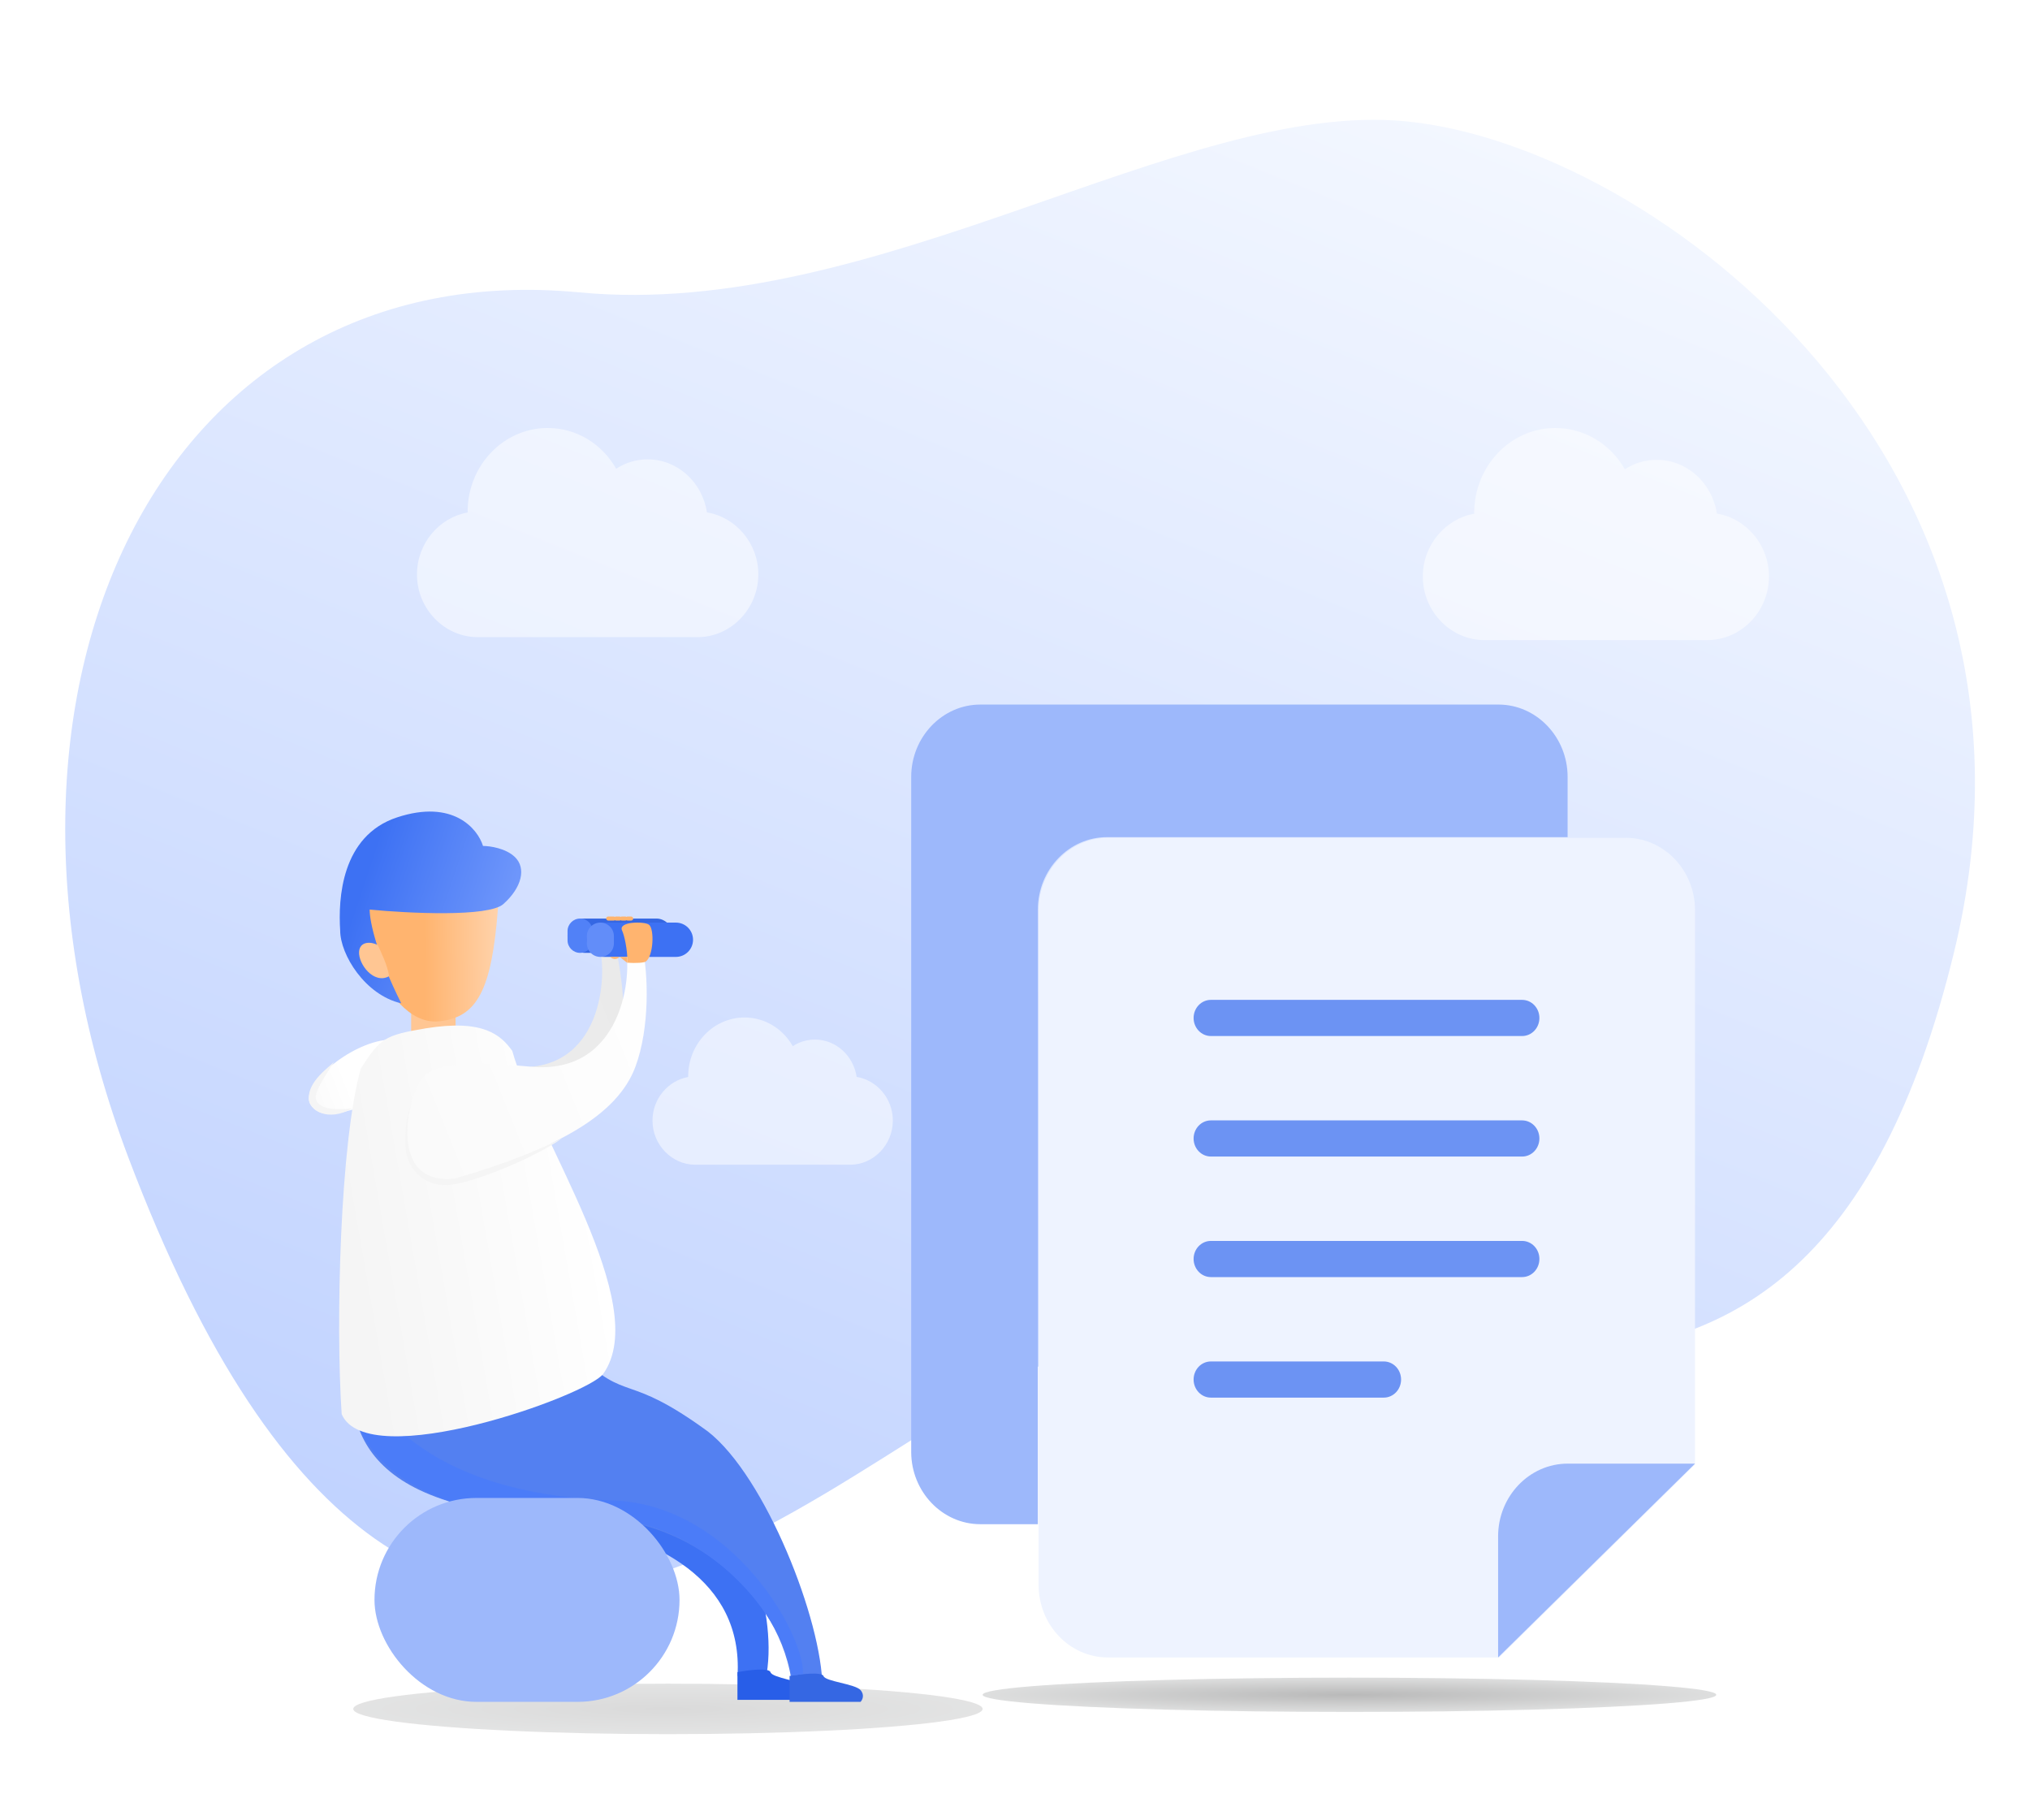 <svg width="425" height="381" viewBox="0 0 425 381" fill="none" xmlns="http://www.w3.org/2000/svg">
<path d="M26.879 242.302C-10.231 144.226 33.762 52.848 121.334 61.204C183.489 67.135 247.336 20.912 294.23 25.387C346.26 30.352 434.09 96.598 409.092 199.341C377.335 329.864 288.4 265.69 228.759 281.684C178.255 295.227 91.186 412.258 26.879 242.302Z" fill="url(#paint0_linear_146_133)"/>
<path d="M179.35 225.422C178.69 221 175.023 217.606 170.611 217.606C168.951 217.606 167.356 218.086 165.972 218.982C163.867 215.284 160.078 212.983 155.869 212.983C149.366 212.983 144.076 218.514 144.076 225.312C144.076 225.355 144.076 225.398 144.077 225.44C139.898 226.176 136.607 229.986 136.607 234.56C136.607 239.659 140.673 243.807 145.55 243.807H177.981C182.859 243.807 186.925 239.659 186.925 234.56C186.925 229.947 183.58 226.113 179.35 225.422V225.422Z" fill="white" fill-opacity="0.5"/>
<path d="M148.004 107.256C147.065 100.975 141.858 96.155 135.591 96.155C133.233 96.155 130.968 96.837 129.003 98.109C126.014 92.856 120.632 89.588 114.653 89.588C105.418 89.588 97.903 97.444 97.903 107.1C97.903 107.16 97.903 107.222 97.906 107.282C91.97 108.327 87.295 113.738 87.295 120.234C87.295 127.477 93.07 133.368 99.997 133.368H146.059C152.987 133.368 158.761 127.477 158.761 120.234C158.761 113.682 154.011 108.237 148.004 107.256V107.256Z" fill="white" fill-opacity="0.5"/>
<path d="M359.443 107.505C358.491 101.136 353.21 96.247 346.855 96.247C344.464 96.247 342.167 96.939 340.175 98.229C337.143 92.903 331.686 89.588 325.623 89.588C316.257 89.588 308.637 97.555 308.637 107.347C308.637 107.407 308.637 107.47 308.639 107.531C302.62 108.591 297.88 114.078 297.88 120.666C297.88 128.01 303.736 133.985 310.76 133.985H357.471C364.496 133.985 370.352 128.01 370.352 120.666C370.352 114.021 365.535 108.5 359.443 107.505V107.505Z" fill="white" fill-opacity="0.5"/>
<g filter="url(#filter0_f_146_133)">
<ellipse cx="139.84" cy="357.718" rx="65.883" ry="5.282" fill="url(#paint1_radial_146_133)" fill-opacity="0.6"/>
</g>
<path d="M86.083 217.052V211.063L95.379 210.87V217.631L86.083 217.052Z" fill="#FFC693"/>
<path d="M91.895 213.791C85.465 214.413 80.868 207.045 79.372 203.283L76.382 188.69C86.101 183.696 105.277 177.054 104.23 190.441C102.922 207.175 99.931 213.012 91.895 213.791Z" fill="url(#paint2_linear_146_133)"/>
<path d="M105.388 189.238C102.273 192.018 85.425 191.169 77.391 190.397C77.391 193.034 78.97 199.988 84.013 210.024C76.412 208.287 71.22 199.795 71.22 194.777C70.788 188.215 71.421 174.956 83.139 171.096C94.856 167.236 100.011 173.476 101.123 177.079C102.545 177.079 105.87 177.542 107.798 179.395C110.208 181.711 109.281 185.764 105.388 189.238Z" fill="url(#paint3_linear_146_133)"/>
<path d="M75.177 199.213C75.319 197.157 77.433 196.972 79.095 197.829C79.689 199.147 81.176 202.127 81.461 204.341C78.255 206.121 74.999 201.783 75.177 199.213Z" fill="#FFC693"/>
<path d="M64.993 231.115C62.655 227.386 73.113 218.297 81.232 217.631C75.224 221.626 75.079 228.992 74.159 232.21C72.535 232.432 67.332 234.844 64.993 231.115Z" fill="url(#paint4_linear_146_133)"/>
<path d="M118.751 318.393C68.704 309.393 70.484 289.653 74.289 275.449C84.516 278.368 110.212 283.273 120.693 283.794C129.326 295.745 129.941 289.037 144.844 304.503C155.196 315.912 162.774 336.584 160.513 350.328L154.406 350.832C155.616 330.591 137.281 321.726 118.751 318.393Z" fill="#3D71F3"/>
<path d="M161.311 350.02C160.934 349.037 156.541 349.611 154.391 350.02V355.816H168.86C169.227 355.406 169.741 354.306 168.86 353.182C167.759 351.777 161.626 351.25 161.311 350.02Z" fill="#285EE8"/>
<path d="M124.712 317.915C73.869 317.915 72.421 298.192 73.869 283.554C84.434 284.616 110.585 284.895 121.011 283.554C131.469 293.779 130.987 287.074 148.203 299.645C160.27 309.031 172.176 339.369 172.176 353.281H165.901C163.809 333.167 143.536 317.915 124.712 317.915Z" fill="#5380F1"/>
<path d="M172.411 350.829C172.024 349.911 167.512 350.447 165.304 350.829V356.239H180.164C180.541 355.856 181.069 354.829 180.164 353.78C179.034 352.469 172.734 351.977 172.411 350.829Z" fill="#3567E3"/>
<path d="M91.311 246.669C76.932 248.48 81.186 229.316 84.481 225.543C86.459 223.28 91.311 221.771 106.949 223.28C126.379 225.155 127.199 203.662 125.462 198.192H128.877C130.135 203.914 131.896 215.131 128.877 223.28C125.102 233.465 112.52 240.444 91.311 246.669Z" fill="url(#paint5_linear_146_133)"/>
<path d="M129.139 314.112C94.015 313.109 83.65 298.779 80.803 296.883C77.42 295.546 74.519 294.542 73.553 294.542C79.192 314.782 104.166 318.964 128.334 317.96C147.99 319.633 164.102 337.865 165.713 350.745L168.13 350.41C168.399 342.158 153.629 315.618 129.139 314.112Z" fill="#4B7CF8"/>
<path d="M89.061 215.269C80.373 216.698 79.569 217.448 75.547 223.652C71.203 238.909 70.245 276.907 71.532 296.02C77.002 308.595 123.108 292.085 126.3 287.569C136.607 272.989 112.282 238.014 107.241 219.963C104.882 216.721 101.288 213.257 89.061 215.269Z" fill="url(#paint6_linear_146_133)"/>
<path d="M84.92 240.381C84.519 232.928 86.545 228.331 90.338 225.66C89.375 230.132 87.304 239.412 90.338 243.735C93.372 248.058 109.783 241.934 117.61 238.331C111.108 242.804 98.776 247.643 94.131 248.021C87.99 248.521 85.101 243.735 84.92 240.381Z" fill="#F5F5F5"/>
<path d="M95.379 246.669C80.964 248.48 85.228 229.316 88.531 225.543C90.513 223.28 95.379 221.771 111.055 223.28C130.533 225.155 132.497 203.662 130.875 198.192H134.479C135.74 203.914 136.064 215.131 133.037 223.28C129.253 233.465 116.64 240.444 95.379 246.669Z" fill="url(#paint7_linear_146_133)"/>
<path d="M66.105 229.692C66.105 228.008 68.613 224.357 69.947 222.28C68.987 223.29 64.504 226.323 64.665 229.861C64.504 232.388 68.702 234.957 73.755 231.999C66.883 232.839 66.105 230.6 66.105 229.692Z" fill="#F5F5F5"/>
<rect x="78.403" y="313.558" width="63.862" height="42.681" rx="21.34" fill="#9DB8FB"/>
<rect x="118.822" y="192.276" width="22.231" height="7.184" rx="3.592" fill="#3567E3"/>
<path d="M118.822 194.903C118.822 193.452 119.999 192.276 121.45 192.276V192.276C122.901 192.276 124.077 193.452 124.077 194.903V196.833C124.077 198.284 122.901 199.46 121.45 199.46V199.46C119.999 199.46 118.822 198.284 118.822 196.833V195.868V194.903Z" fill="#5181F7"/>
<path d="M122.864 196.713C122.864 194.729 124.472 193.121 126.456 193.121H141.503C143.487 193.121 145.095 194.729 145.095 196.713V196.713C145.095 198.697 143.487 200.305 141.503 200.305H126.456C124.472 200.305 122.864 198.697 122.864 196.713V196.713V196.713Z" fill="#3D71F3"/>
<path d="M127.714 200.305C128.051 200.624 128.927 201.071 129.735 200.305H127.714Z" fill="#FFB46F"/>
<path d="M122.864 195.951C122.864 194.388 124.131 193.121 125.693 193.121V193.121C127.256 193.121 128.523 194.388 128.523 195.951V197.476C128.523 199.038 127.256 200.305 125.693 200.305V200.305C124.131 200.305 122.864 199.038 122.864 197.476V196.713V195.951Z" fill="#628DF9"/>
<path d="M130.239 194.789C130.692 195.749 131.371 198.627 131.371 201.507C133.107 201.667 134.891 201.516 135.22 201.267C136.805 200.067 137.031 194.549 135.899 193.589C135.002 192.827 129.322 192.845 130.239 194.789Z" fill="#FFB46F"/>
<path d="M129.735 200.305L131.352 201.573V200.305H129.735Z" fill="#FFB46F"/>
<rect x="128.523" y="191.853" width="1.617" height="0.845" rx="0.423" fill="#FFB46F"/>
<rect x="130.948" y="191.853" width="1.617" height="0.845" rx="0.423" fill="#FFB46F"/>
<rect x="126.906" y="191.853" width="2.021" height="0.845" rx="0.423" fill="#FFB46F"/>
<rect x="129.735" y="191.853" width="1.617" height="0.845" rx="0.423" fill="#FFB46F"/>
<g filter="url(#filter1_f_146_133)">
<ellipse cx="282.52" cy="354.76" rx="76.797" ry="3.592" fill="url(#paint8_radial_146_133)" fill-opacity="0.7"/>
</g>
<path d="M354.871 190.511C354.871 182.185 348.361 175.373 340.405 175.373H231.911C223.955 175.373 217.445 182.185 217.445 190.511V331.804C217.445 340.13 223.955 346.942 231.911 346.942H313.874L354.859 306.573L354.871 190.511Z" fill="#EEF3FF"/>
<path d="M217.288 190.374C217.288 182.048 223.798 175.236 231.754 175.236H328.194V162.62C328.194 154.294 321.685 147.482 313.729 147.482H205.234C197.278 147.482 190.769 154.294 190.769 162.62V303.913C190.769 312.239 197.278 319.051 205.234 319.051H217.288V190.374Z" fill="#9DB8FB"/>
<path d="M328.194 306.374H354.871L313.643 346.942V321.587C313.643 313.22 320.191 306.374 328.194 306.374Z" fill="#9DB8FB"/>
<path d="M253.512 242.094H318.668C320.669 242.094 322.288 240.399 322.288 238.31C322.288 236.219 320.668 234.525 318.668 234.525H253.512C251.511 234.525 249.892 236.219 249.892 238.31C249.892 240.399 251.511 242.094 253.512 242.094Z" fill="#6C93F3"/>
<path d="M253.512 216.865H318.668C320.669 216.865 322.288 215.169 322.288 213.08C322.288 210.989 320.669 209.296 318.668 209.296H253.512C251.512 209.296 249.892 210.989 249.892 213.08C249.892 215.169 251.511 216.865 253.512 216.865Z" fill="#6C93F3"/>
<path d="M253.512 267.325H318.668C320.669 267.325 322.288 265.629 322.288 263.54C322.288 261.449 320.668 259.756 318.668 259.756H253.512C251.511 259.756 249.892 261.449 249.892 263.54C249.892 265.629 251.511 267.325 253.512 267.325Z" fill="#6C93F3"/>
<path d="M253.512 292.555H289.71C291.71 292.555 293.33 290.859 293.33 288.77C293.33 286.678 291.71 284.986 289.71 284.986H253.512C251.511 284.986 249.892 286.678 249.892 288.77C249.892 290.859 251.511 292.555 253.512 292.555Z" fill="#6C93F3"/>
<defs>
<filter id="filter0_f_146_133" x="59.957" y="338.435" width="159.767" height="38.565" filterUnits="userSpaceOnUse" color-interpolation-filters="sRGB">
<feFlood flood-opacity="0" result="BackgroundImageFix"/>
<feBlend mode="normal" in="SourceGraphic" in2="BackgroundImageFix" result="shape"/>
<feGaussianBlur stdDeviation="7" result="effect1_foregroundBlur_146_133"/>
</filter>
<filter id="filter1_f_146_133" x="183.724" y="329.168" width="197.593" height="51.184" filterUnits="userSpaceOnUse" color-interpolation-filters="sRGB">
<feFlood flood-opacity="0" result="BackgroundImageFix"/>
<feBlend mode="normal" in="SourceGraphic" in2="BackgroundImageFix" result="shape"/>
<feGaussianBlur stdDeviation="11" result="effect1_foregroundBlur_146_133"/>
</filter>
<linearGradient id="paint0_linear_146_133" x1="158.137" y1="379.937" x2="301.105" y2="23.986" gradientUnits="userSpaceOnUse">
<stop stop-color="#BDD0FF"/>
<stop offset="1" stop-color="#F3F7FF"/>
</linearGradient>
<radialGradient id="paint1_radial_146_133" cx="0" cy="0" r="1" gradientUnits="userSpaceOnUse" gradientTransform="translate(139.84 357.718) rotate(90) scale(5.282 65.883)">
<stop stop-color="#C1C1C1"/>
<stop offset="1" stop-color="#D0D1D1"/>
</radialGradient>
<linearGradient id="paint2_linear_146_133" x1="82.684" y1="202.057" x2="104.177" y2="201.877" gradientUnits="userSpaceOnUse">
<stop offset="0.292" stop-color="#FFB46F"/>
<stop offset="1" stop-color="#FFD2AA"/>
</linearGradient>
<linearGradient id="paint3_linear_146_133" x1="77.524" y1="180.301" x2="110.805" y2="191.437" gradientUnits="userSpaceOnUse">
<stop stop-color="#3D71F3"/>
<stop offset="1" stop-color="#769CFC"/>
</linearGradient>
<linearGradient id="paint4_linear_146_133" x1="65.481" y1="232.447" x2="81.501" y2="226.227" gradientUnits="userSpaceOnUse">
<stop stop-color="#FAFAFA"/>
<stop offset="0.531" stop-color="white"/>
</linearGradient>
<linearGradient id="paint5_linear_146_133" x1="80.168" y1="231.579" x2="142.68" y2="206.572" gradientUnits="userSpaceOnUse">
<stop stop-color="#EFEFEF"/>
<stop offset="1" stop-color="#E9E9E9"/>
</linearGradient>
<linearGradient id="paint6_linear_146_133" x1="73.133" y1="261.543" x2="124.586" y2="252.566" gradientUnits="userSpaceOnUse">
<stop stop-color="#F5F5F5"/>
<stop offset="1" stop-color="white"/>
</linearGradient>
<linearGradient id="paint7_linear_146_133" x1="84.207" y1="231.579" x2="146.832" y2="206.464" gradientUnits="userSpaceOnUse">
<stop stop-color="#FAFAFA"/>
<stop offset="1" stop-color="white"/>
</linearGradient>
<radialGradient id="paint8_radial_146_133" cx="0" cy="0" r="1" gradientUnits="userSpaceOnUse" gradientTransform="translate(282.52 354.76) rotate(90) scale(3.592 76.797)">
<stop stop-color="#9C9C9C"/>
<stop offset="1" stop-color="#D0D1D1"/>
</radialGradient>
</defs>
</svg>
